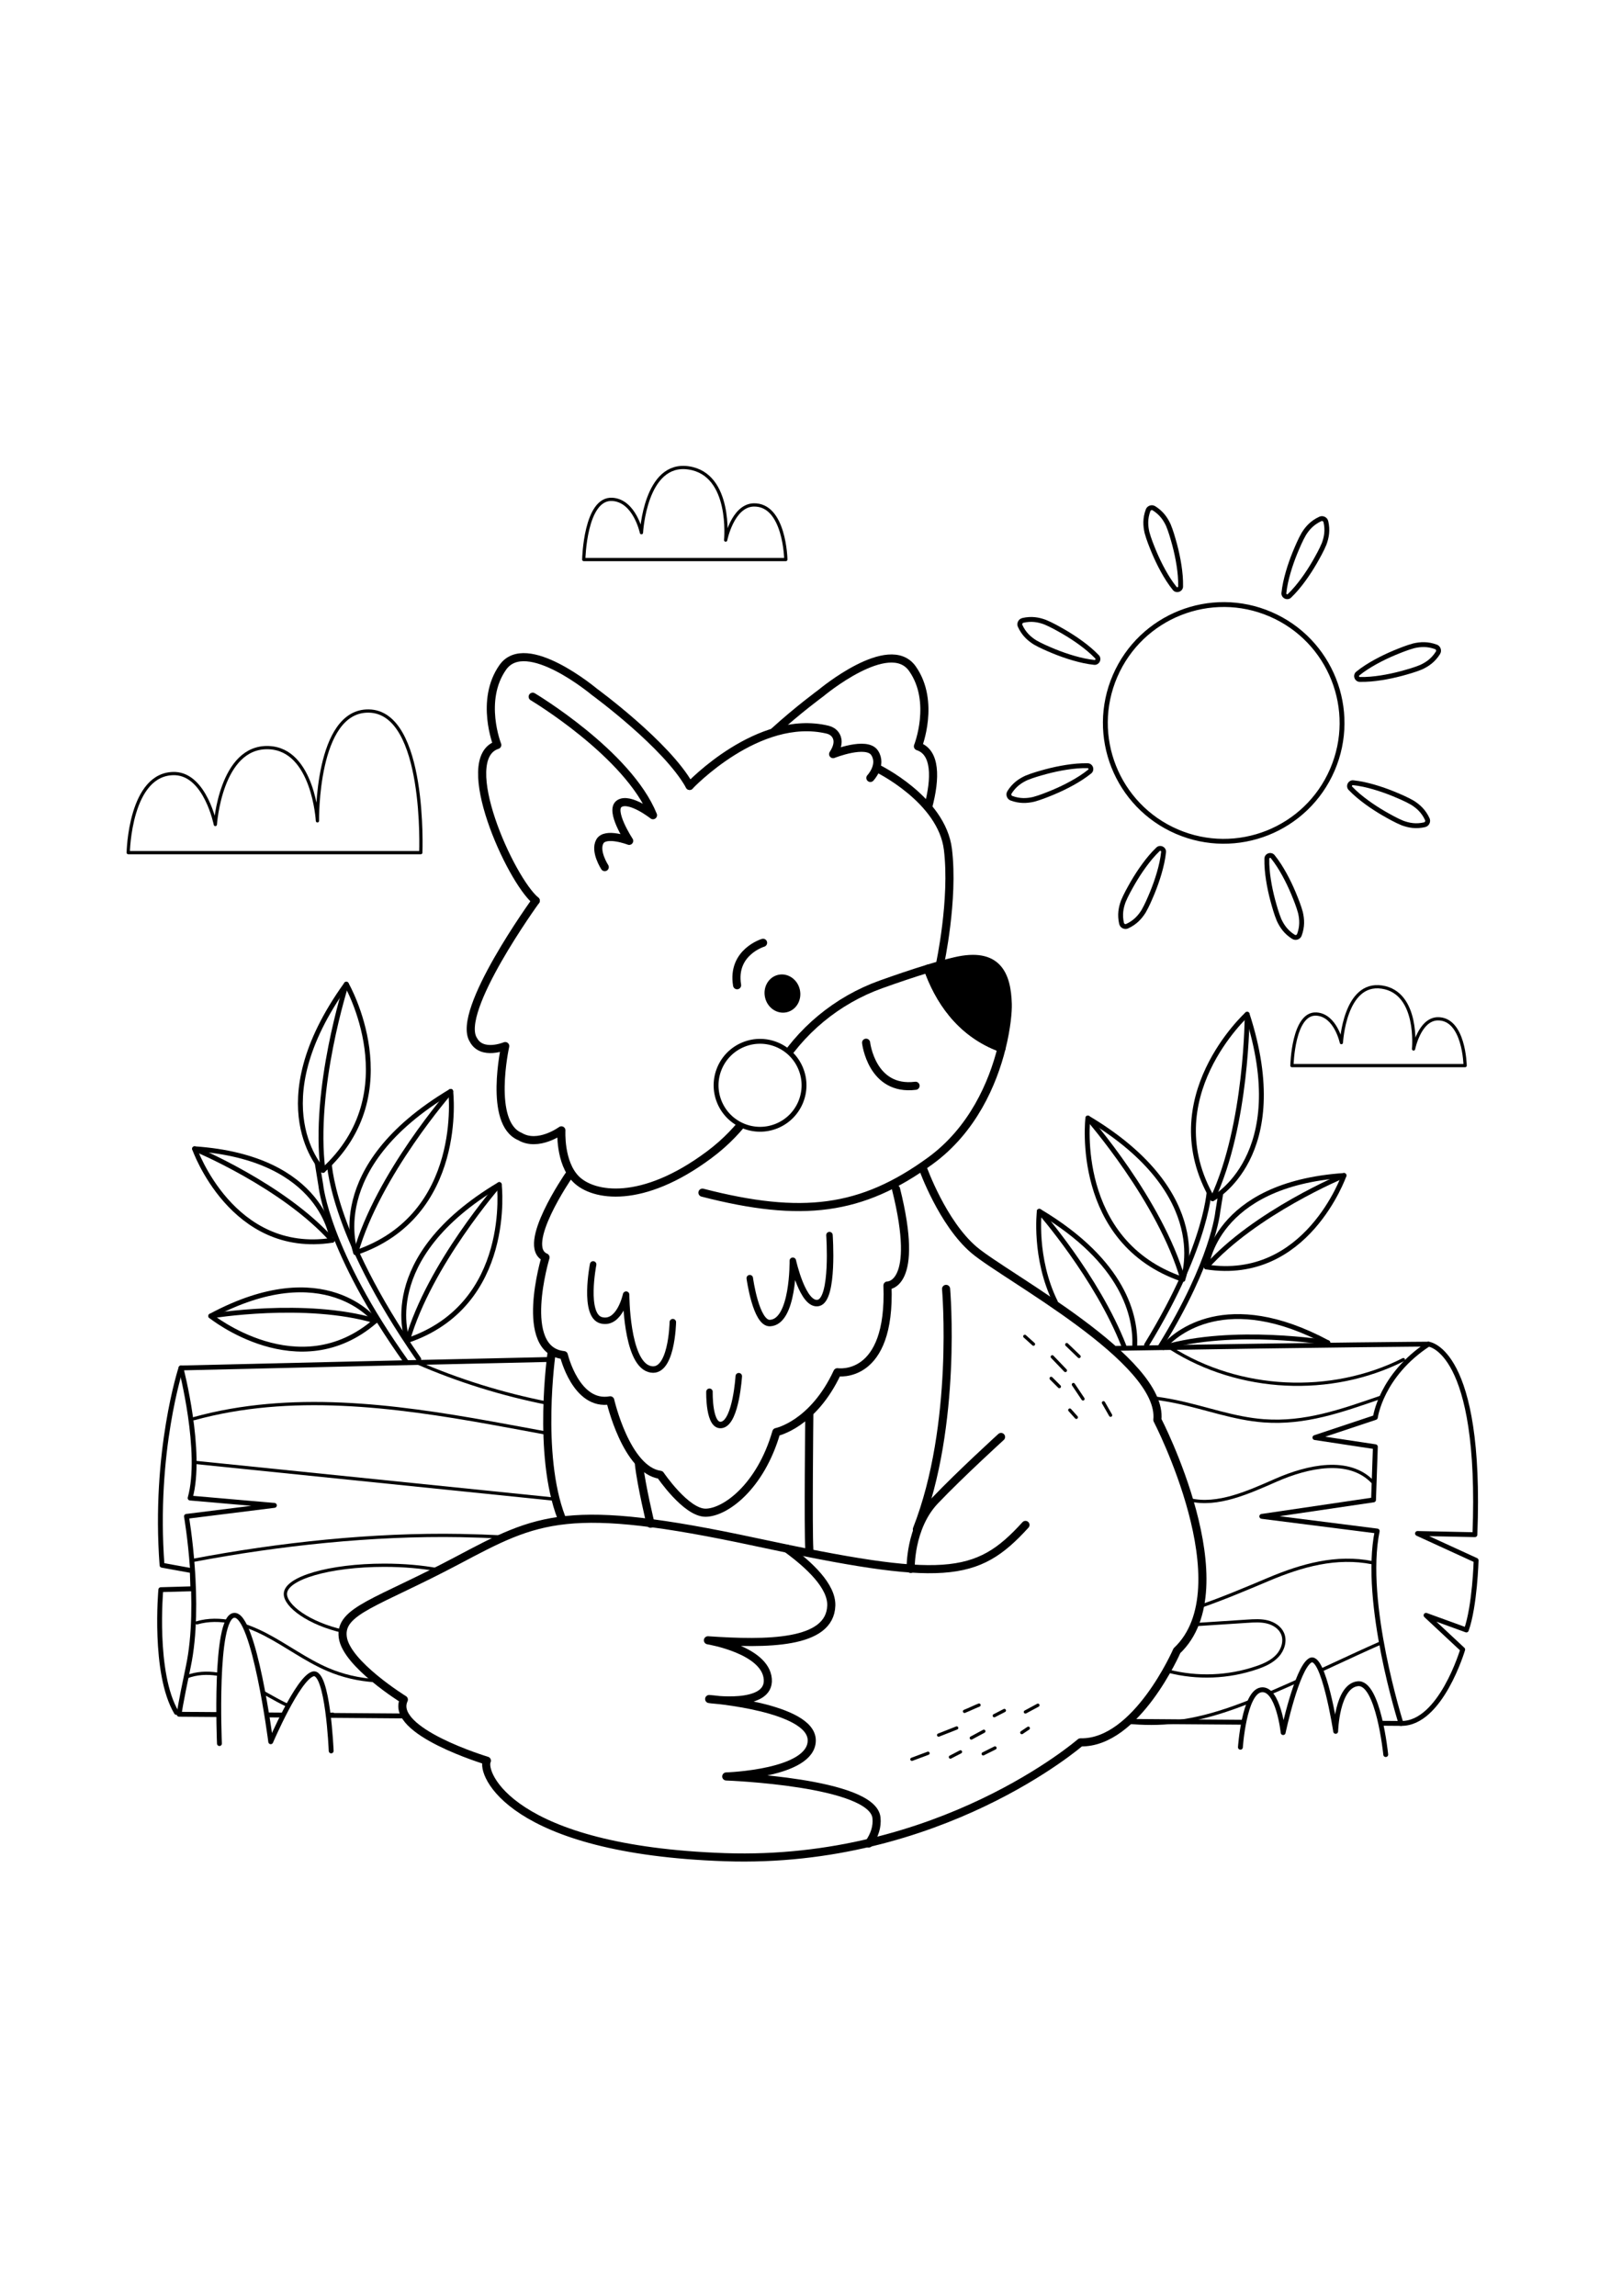 <?xml version="1.0" encoding="utf-8"?>
<!-- Generator: Adobe Illustrator 27.5.0, SVG Export Plug-In . SVG Version: 6.00 Build 0)  -->
<svg xmlns="http://www.w3.org/2000/svg" xmlns:xlink="http://www.w3.org/1999/xlink" viewBox="0 0 500 500" width="595" height="842" preserveAspectRatio="xMidYMid meet" data-scaled="true">
<g id="BACKGROUND">
	<rect y="0" style="fill:#FFFFFF;" width="500" height="500"/>
</g>
<g id="OBJECTS">
	<g>
		<g>
			<g>
				
					<path style="fill:#FFFFFF;stroke:#000000;stroke-width:1.5;stroke-linecap:round;stroke-linejoin:round;stroke-miterlimit:10;" d="
					M125.346,316.106c-24.6-34.428-26.464-54.669-26.464-54.669l-2.265-13.974l4.813,6.239c0,0,0.06,21.695,27.663,61.418"/>
			</g>
			<g>
				
					<path style="fill:#FFFFFF;stroke:#000000;stroke-width:1.5;stroke-linecap:round;stroke-linejoin:round;stroke-miterlimit:10;" d="
					M153.908,261.284c0,0,4.412,36.996-28.289,48.048C125.619,309.332,115.695,284.076,153.908,261.284z"/>
				
					<path style="fill:#FFFFFF;stroke:#000000;stroke-width:1.5;stroke-linecap:round;stroke-linejoin:round;stroke-miterlimit:10;" d="
					M153.908,261.284c0,0-21.584,24.591-28.289,48.048"/>
			</g>
			<g>
				
					<path style="fill:#FFFFFF;stroke:#000000;stroke-width:1.5;stroke-linecap:round;stroke-linejoin:round;stroke-miterlimit:10;" d="
					M138.939,232.562c0,0,4.566,38.286-29.275,49.723C109.664,282.285,99.394,256.149,138.939,232.562z"/>
				
					<path style="fill:#FFFFFF;stroke:#000000;stroke-width:1.5;stroke-linecap:round;stroke-linejoin:round;stroke-miterlimit:10;" d="
					M138.939,232.562c0,0-22.336,25.448-29.275,49.723"/>
			</g>
			<g>
				
					<path style="fill:#FFFFFF;stroke:#000000;stroke-width:1.5;stroke-linecap:round;stroke-linejoin:round;stroke-miterlimit:10;" d="
					M106.76,199.524c0,0,19.286,33.449-7.2,57.399C99.56,256.923,79.842,236.924,106.76,199.524z"/>
				
					<path style="fill:#FFFFFF;stroke:#000000;stroke-width:1.5;stroke-linecap:round;stroke-linejoin:round;stroke-miterlimit:10;" d="
					M106.76,199.524c0,0-10.421,32.292-7.2,57.399"/>
			</g>
			<g>
				
					<path style="fill:#FFFFFF;stroke:#000000;stroke-width:1.5;stroke-linecap:round;stroke-linejoin:round;stroke-miterlimit:10;" d="
					M64.963,301.798c0,0,27.167,21.954,50.743,1.506C115.705,303.305,100.3,282.831,64.963,301.798z"/>
				
					<path style="fill:#FFFFFF;stroke:#000000;stroke-width:1.5;stroke-linecap:round;stroke-linejoin:round;stroke-miterlimit:10;" d="
					M64.963,301.798c0,0,29.199-4.87,50.743,1.506"/>
			</g>
			<g>
				
					<path style="fill:#FFFFFF;stroke:#000000;stroke-width:1.5;stroke-linecap:round;stroke-linejoin:round;stroke-miterlimit:10;" d="
					M59.975,250.259c0,0,11.543,32.971,42.421,28.204C102.395,278.463,100.088,252.986,59.975,250.259z"/>
				
					<path style="fill:#FFFFFF;stroke:#000000;stroke-width:1.5;stroke-linecap:round;stroke-linejoin:round;stroke-miterlimit:10;" d="
					M59.975,250.259c0,0,27.44,11.382,42.421,28.204"/>
			</g>
		</g>
		<g>
			<g>
				
					<path style="fill:#FFFFFF;stroke:#000000;stroke-width:1.5;stroke-linecap:round;stroke-linejoin:round;stroke-miterlimit:10;" d="
					M357.79,311.046c16.22-26.289,17.61-41.382,17.61-41.382l2.265-13.974l-4.813,6.239c0,0-0.047,17.121-19.41,48.793"/>
			</g>
			<g>
				
					<path style="fill:#FFFFFF;stroke:#000000;stroke-width:1.5;stroke-linecap:round;stroke-linejoin:round;stroke-miterlimit:10;" d="
					M349.798,311.022c0.371-8.987-3.135-25.833-29.424-41.512c0,0-1.724,14.452,4.967,27.988"/>
				
					<path style="fill:#FFFFFF;stroke:#000000;stroke-width:1.5;stroke-linecap:round;stroke-linejoin:round;stroke-miterlimit:10;" d="
					M320.374,269.51c0,0,17.801,20.28,26.093,41.575"/>
			</g>
			<g>
				
					<path style="fill:#FFFFFF;stroke:#000000;stroke-width:1.5;stroke-linecap:round;stroke-linejoin:round;stroke-miterlimit:10;" d="
					M335.343,240.788c0,0-4.566,38.286,29.275,49.723C364.618,290.511,374.888,264.375,335.343,240.788z"/>
				
					<path style="fill:#FFFFFF;stroke:#000000;stroke-width:1.5;stroke-linecap:round;stroke-linejoin:round;stroke-miterlimit:10;" d="
					M335.343,240.788c0,0,22.336,25.448,29.275,49.723"/>
			</g>
			<g>
				
					<path style="fill:#FFFFFF;stroke:#000000;stroke-width:1.5;stroke-linecap:round;stroke-linejoin:round;stroke-miterlimit:10;" d="
					M384.445,208.793c0,0-28.57,25.972-10.651,56.86C373.794,265.653,398.672,252.622,384.445,208.793z"/>
				
					<path style="fill:#FFFFFF;stroke:#000000;stroke-width:1.5;stroke-linecap:round;stroke-linejoin:round;stroke-miterlimit:10;" d="
					M384.445,208.793c0,0,0.074,33.932-10.651,56.86"/>
			</g>
			<g>
				
					<path style="fill:#FFFFFF;stroke:#000000;stroke-width:1.5;stroke-linecap:round;stroke-linejoin:round;stroke-miterlimit:10;" d="
					M359.174,310.832c3.141-3.426,18.803-17.632,50.146-0.808"/>
				
					<path style="fill:#FFFFFF;stroke:#000000;stroke-width:1.5;stroke-linecap:round;stroke-linejoin:round;stroke-miterlimit:10;" d="
					M409.319,310.024c0,0-29.199-4.87-50.742,1.506"/>
			</g>
			<g>
				
					<path style="fill:#FFFFFF;stroke:#000000;stroke-width:1.5;stroke-linecap:round;stroke-linejoin:round;stroke-miterlimit:10;" d="
					M414.307,258.485c0,0-11.543,32.971-42.421,28.204C371.887,286.689,374.194,261.212,414.307,258.485z"/>
				
					<path style="fill:#FFFFFF;stroke:#000000;stroke-width:1.5;stroke-linecap:round;stroke-linejoin:round;stroke-miterlimit:10;" d="
					M414.307,258.485c0,0-27.44,11.382-42.421,28.204"/>
			</g>
		</g>
	</g>
	<g>
		<path style="fill:none;stroke:#000000;stroke-width:1.5;stroke-linecap:round;stroke-linejoin:round;stroke-miterlimit:10;" d="
			M55.784,317.807c0,0-8.471,25.788-5.835,60.8l9.318,1.694l0.188,5.553l-9.882,0.282c0,0-2.353,25.788,4.8,37.835"/>
		<path style="fill:none;stroke:#000000;stroke-width:1.5;stroke-linecap:round;stroke-linejoin:round;stroke-miterlimit:10;" d="
			M347.44,426.727l84.437,0.633c0,0-11.859-37.27-7.341-59.294l-35.576-4.518l34.447-5.082l0.565-16.376l-18.635-2.824l18.635-6.212
			c0,0,1.694-12.988,16.376-22.588c0,0-28.367,0.158-96.839,1.305"/>
		<path style="fill:none;stroke:#000000;stroke-width:1.5;stroke-linecap:round;stroke-linejoin:round;stroke-miterlimit:10;" d="
			M169.583,315.192c-34.146,0.748-71.993,1.614-113.799,2.615c0,0,6.776,25.976,2.824,40.094l25.976,2.259l-27.106,3.388
			c0,0,4.679,26.875,0.565,46.306c-2.541,12-2.823,14.682-2.823,14.682l70.306,0.527"/>
		<path style="fill:none;stroke:#000000;stroke-width:1.5;stroke-linecap:round;stroke-linejoin:round;stroke-miterlimit:10;" d="
			M440.348,310.466c0,0,16.565,1.506,14.306,58.729l-17.694-0.376l18.07,8.282c0,0-0.376,13.929-3.012,21.459l-12.423-4.518
			l11.294,10.541c0,0-6.777,22.965-19.012,22.776"/>
		<path style="fill:none;stroke:#000000;stroke-linecap:round;stroke-linejoin:round;stroke-miterlimit:10;" d="M105.855,398.989
			c-10.745-2.432-17.883-7.847-17.883-11.535c0-4.886,13.653-8.847,30.494-8.847c6.022,0,11.637,0.506,16.365,1.38"/>
		<path style="fill:none;stroke:#000000;stroke-linecap:round;stroke-linejoin:round;stroke-miterlimit:10;" d="M347.439,426.947
			c4.975,0.503,9.991,0.533,15.055-0.067c12.001-1.421,23.269-6.334,34.335-11.19c8.689-3.813,19.772-9.176,28.461-12.989"/>
		<path style="fill:none;stroke:#000000;stroke-linecap:round;stroke-linejoin:round;stroke-miterlimit:10;" d="M60.707,396.357
			c7.05-2.036,14.659,0.236,21.17,3.62c6.511,3.384,12.437,7.881,19.183,10.768c4.606,1.971,9.545,3.107,14.541,3.425"/>
		<path style="fill:none;stroke:#000000;stroke-linecap:round;stroke-linejoin:round;stroke-miterlimit:10;" d="M369.974,391.305
			c7.104-2.467,14.049-5.398,20.982-8.325c10.414-4.396,20.991-7.353,32.081-5.159"/>
		<path style="fill:none;stroke:#000000;stroke-linecap:round;stroke-linejoin:round;stroke-miterlimit:10;" d="M59.549,377.101
			c26.519-5.04,55.431-8.133,82.421-7.644c4.445,0.081,8.888,0.237,13.326,0.465"/>
		<path style="fill:none;stroke:#000000;stroke-linecap:round;stroke-linejoin:round;stroke-miterlimit:10;" d="M366.665,358.418
			c8.649,2.103,18.243-2.322,26.752-6.048c9.711-4.253,22.464-7.083,29.762,0.606"/>
		<path style="fill:none;stroke:#000000;stroke-linecap:round;stroke-linejoin:round;stroke-miterlimit:10;" d="M60.022,346.9
			c37.152,3.798,74.305,7.597,111.457,11.395"/>
		<path style="fill:none;stroke:#000000;stroke-linecap:round;stroke-linejoin:round;stroke-miterlimit:10;" d="M354.984,326.962
			c2.472,0.298,4.945,0.697,7.417,1.207c9.105,1.878,17.938,5.253,27.214,5.928c12.7,0.925,23.736-3.032,35.767-7.162"/>
		<path style="fill:none;stroke:#000000;stroke-linecap:round;stroke-linejoin:round;stroke-miterlimit:10;" d="M59.77,333.438
			c29.7-8.207,61.339-4.133,91.677,1.33c5.801,1.044,11.613,2.139,17.435,3.206"/>
		<path style="fill:none;stroke:#000000;stroke-linecap:round;stroke-linejoin:round;stroke-miterlimit:10;" d="M128.421,316.106
			c12.945,5.643,26.492,9.833,40.331,12.573"/>
		<path style="fill:none;stroke:#000000;stroke-linecap:round;stroke-linejoin:round;stroke-miterlimit:10;" d="M360.917,311.724
			c21.125,13.415,49.353,14.8,71.69,3.518"/>
		<path style="fill:none;stroke:#000000;stroke-linecap:round;stroke-linejoin:round;stroke-miterlimit:10;" d="M57.595,412.986
			c5.994-2.31,12.815-0.611,18.602,2.178c4.279,2.062,8.265,4.697,12.573,6.696c4.308,1.999,9.096,3.361,13.791,2.645"/>
		<path style="fill:none;stroke:#000000;stroke-linecap:round;stroke-linejoin:round;stroke-miterlimit:10;" d="M360.163,411.247
			c8.906,2.298,18.482,1.928,27.185-1.048c2.36-0.807,4.73-1.851,6.427-3.679s2.576-4.606,1.572-6.89
			c-0.819-1.863-2.725-3.067-4.701-3.552c-1.976-0.485-4.045-0.356-6.076-0.224c-5.332,0.346-10.664,0.692-15.997,1.039"/>
	</g>
	<g>
		<path style="fill:none;stroke:#000000;stroke-width:2.5;stroke-linecap:round;stroke-linejoin:round;stroke-miterlimit:10;" d="
			M284.489,256.254c0,0,6.023,16.941,15.812,25.223c9.788,8.282,58.353,33.882,56.47,52.329c0,0,26.729,51.576,6.024,71.153
			c0,0-12.424,28.612-29.741,28.235c0,0-43.294,37.647-109.553,35.388c-66.259-2.259-75.294-25.977-73.412-29.741
			c0,0-30.118-9.035-25.6-18.823c0,0-17.694-10.918-18.824-19.2c-1.129-8.282,10.541-10.541,35.388-23.718
			c24.847-13.176,33.882-18.071,91.859-5.647c57.976,12.423,68.141,11.294,83.2-5.271"/>
		<path style="fill:none;stroke:#000000;stroke-width:2.5;stroke-linecap:round;stroke-linejoin:round;stroke-miterlimit:10;" d="
			M164.207,110.937c0,0,29.365,17.506,37.082,36.518c0,0-7.153-5.647-10.353-3.576c-3.2,2.071,3.012,11.482,3.012,11.482
			s-7.341-2.824-9.035,0.188c-1.694,3.012,1.506,7.906,1.506,7.906"/>
		<path style="fill:none;stroke:#000000;stroke-width:2.5;stroke-linecap:round;stroke-linejoin:round;stroke-miterlimit:10;" d="
			M270.372,132.96c0,0,19.953,9.6,21.835,25.035c1.882,15.435-2.447,35.388-2.447,35.388"/>
		<path style="fill:none;stroke:#000000;stroke-width:2.5;stroke-linecap:round;stroke-linejoin:round;stroke-miterlimit:10;" d="
			M175.313,258.513c0,0-15.059,21.835-7.153,25.223c0,0-8.659,28.612,5.647,30.118c0,0,3.765,15.812,14.306,13.929
			c0,0,4.894,21.459,15.435,22.965c0,0,7.906,11.671,13.929,11.671s16.941-7.906,21.835-24.847c0,0,11.294-2.259,18.823-18.447
			c0,0,16.565,2.635,15.435-26.729c0,0,10.165,0.376,2.635-29.741"/>
		<g>
			<path style="stroke:#000000;stroke-width:2.5;stroke-linecap:round;stroke-linejoin:round;stroke-miterlimit:10;" d="
				M308.742,219.237c1.565-6.261,1.981-11.343,1.912-13.618c-0.275-9.08-3.2-16.188-16.188-13.176
				c-2.544,0.59-5.437,1.398-8.442,2.314C289.2,203.747,295.659,214.536,308.742,219.237z"/>
			<path style="fill:none;stroke:#000000;stroke-width:2.5;stroke-linecap:round;stroke-linejoin:round;stroke-miterlimit:10;" d="
				M165.148,173.807c0,0-24.847,34.259-19.2,42.917c2.635,4.894,9.788,1.882,9.788,1.882s-5.271,23.718,4.518,27.859
				c5.647,3.388,12.8-1.882,12.8-1.882s-0.603,9.938,4.518,15.059c5.271,5.271,20.329,7.906,41.035-7.529
				c10.747-8.012,15.511-17.038,20.634-25.736c7.332-12.448,18.783-21.94,32.387-26.804c4.445-1.589,9.567-3.344,14.396-4.816
				c3.176,8.99,9.635,19.78,22.718,24.48c-2.709,10.836-8.871,25.214-21.994,34.758c-21.149,15.381-39.529,17.694-70.212,9.788"/>
			<path style="fill:none;stroke:#000000;stroke-width:2.5;stroke-linecap:round;stroke-linejoin:round;stroke-miterlimit:10;" d="
				M212.584,138.419c-6.965-12.612-29.365-28.988-29.365-28.988s-21.082-17.694-28.235-7.529
				c-7.153,10.165-1.694,23.906-1.694,23.906c-12.8,4.141,3.953,41.412,11.859,48"/>
			<path style="fill:none;stroke:#000000;stroke-width:2.5;stroke-linecap:round;stroke-linejoin:round;stroke-miterlimit:10;" d="
				M268.301,135.972c0,0,3.765-3.953,1.318-7.718c-2.447-3.765-12.8,0.376-12.8,0.376c1.967-3.002,1.486-4.923,0.654-6.043
				c-0.568-0.765-1.43-1.27-2.357-1.492c-21.39-5.106-42.532,17.323-42.532,17.323"/>
		</g>
		<path style="fill:#FFFFFF;stroke:#000000;stroke-width:2;stroke-linecap:round;stroke-linejoin:round;stroke-miterlimit:10;" d="
			M182.842,285.901c0,0-3.106,15.812,2.541,17.224c5.647,1.412,7.624-7.906,7.624-7.906s0,20.612,7.059,22.871
			c7.059,2.259,7.341-14.4,7.341-14.4"/>
		<path style="fill:#FFFFFF;stroke:#000000;stroke-width:2;stroke-linecap:round;stroke-linejoin:round;stroke-miterlimit:10;" d="
			M231.125,290.136c0,0,1.896,14.001,6.212,13.835c7.341-0.282,7.059-19.2,7.059-19.2s3.106,14.118,7.906,12.988
			c4.8-1.129,3.388-20.894,3.388-20.894"/>
		<path style="fill:#FFFFFF;stroke:#000000;stroke-width:2;stroke-linecap:round;stroke-linejoin:round;stroke-miterlimit:10;" d="
			M218.701,325.148c0,0-0.282,11.294,3.953,10.165c4.235-1.129,5.082-14.965,5.082-14.965"/>
		<path d="M235.842,203.669c0.742,3.179,3.741,5.197,6.697,4.507c2.956-0.69,4.751-3.827,4.009-7.007
			c-0.742-3.179-3.741-5.197-6.697-4.507C236.895,197.352,235.1,200.489,235.842,203.669z"/>
		<path style="fill:none;stroke:#000000;stroke-width:2.5;stroke-linecap:round;stroke-linejoin:round;stroke-miterlimit:10;" d="
			M235.224,186.778c0,0-9.7,2.893-8.007,13.076"/>
		
			<ellipse transform="matrix(0.925 -0.38 0.38 0.925 -70.088 106.173)" style="fill:#FFFFFF;stroke:#000000;stroke-width:1.5;stroke-linecap:round;stroke-linejoin:round;stroke-miterlimit:10;" cx="234.231" cy="230.842" rx="13.553" ry="13.553"/>
		<path style="fill:none;stroke:#000000;stroke-width:2.5;stroke-linecap:round;stroke-linejoin:round;stroke-miterlimit:10;" d="
			M266.983,217.572c0,0,1.694,14.965,15.247,13.271"/>
		<path style="fill:none;stroke:#000000;stroke-width:2.5;stroke-linecap:round;stroke-linejoin:round;stroke-miterlimit:10;" d="
			M238.677,121.645c7.378-6.702,14.357-11.804,14.357-11.804s21.082-17.694,28.235-7.529s1.694,23.906,1.694,23.906
			c5.536,1.791,5.544,9.78,3.13,18.803"/>
		<path style="fill:none;stroke:#000000;stroke-width:2.5;stroke-linecap:round;stroke-linejoin:round;stroke-miterlimit:10;" d="
			M242.587,373.492c6.971,5.093,13.855,11.579,13.667,17.55c-0.376,11.931-19.953,11.931-38.023,10.696
			c0,0,17.694,2.88,18.447,11.931c0.753,9.051-18.071,6.171-18.071,6.171s31.624,2.468,31.624,12.753s-26.353,11.108-26.353,11.108
			s45.176,1.646,46.306,12.753c0.272,2.679-0.55,5.335-2.378,7.902"/>
		<path style="fill:none;stroke:#000000;stroke-width:2.5;stroke-linecap:round;stroke-linejoin:round;stroke-miterlimit:10;" d="
			M280.725,379.736c0,0-0.376-12.8,7.529-21.082c7.906-8.282,20.329-19.577,20.329-19.577"/>
		<path style="fill:none;stroke:#000000;stroke-width:2.5;stroke-linecap:round;stroke-linejoin:round;stroke-miterlimit:10;" d="
			M291.64,293.441c0,0,3.642,41.867-9.002,74.081"/>
		<path style="fill:none;stroke:#000000;stroke-width:2.5;stroke-linecap:round;stroke-linejoin:round;stroke-miterlimit:10;" d="
			M249.478,332.301c0,0-0.376,35.012,0,41.412"/>
		<path style="fill:none;stroke:#000000;stroke-width:2.5;stroke-linecap:round;stroke-linejoin:round;stroke-miterlimit:10;" d="
			M170.042,313.101c0,0-4.518,31.247,3.012,50.823"/>
		<path style="fill:none;stroke:#000000;stroke-width:2.5;stroke-linecap:round;stroke-linejoin:round;stroke-miterlimit:10;" d="
			M200.536,365.807c0,0-2.824-11.577-3.576-18.353"/>
		<g>
			<path style="fill:none;stroke:#000000;stroke-linecap:round;stroke-linejoin:round;stroke-miterlimit:10;" d="M319.946,421.75
				c-1.287,0.692-2.573,1.385-3.86,2.077"/>
			<path style="fill:none;stroke:#000000;stroke-linecap:round;stroke-linejoin:round;stroke-miterlimit:10;" d="M309.603,423.373
				c-1.035,0.533-2.07,1.066-3.104,1.6"/>
			<path style="fill:none;stroke:#000000;stroke-linecap:round;stroke-linejoin:round;stroke-miterlimit:10;" d="M316.985,428.837
				c-0.667,0.449-1.335,0.897-2.002,1.346"/>
			<path style="fill:none;stroke:#000000;stroke-linecap:round;stroke-linejoin:round;stroke-miterlimit:10;" d="M294.911,428.758
				c-1.858,0.731-3.716,1.463-5.573,2.194"/>
			<path style="fill:none;stroke:#000000;stroke-linecap:round;stroke-linejoin:round;stroke-miterlimit:10;" d="M296.079,436.122
				c-1.034,0.535-2.067,1.071-3.101,1.607"/>
			<path style="fill:none;stroke:#000000;stroke-linecap:round;stroke-linejoin:round;stroke-miterlimit:10;" d="M301.798,421.706
				c-1.766,0.71-2.708,1.223-4.474,1.933"/>
			<path style="fill:none;stroke:#000000;stroke-linecap:round;stroke-linejoin:round;stroke-miterlimit:10;" d="M303.277,429.77
				c-1.287,0.692-2.573,1.385-3.86,2.077"/>
			<path style="fill:none;stroke:#000000;stroke-linecap:round;stroke-linejoin:round;stroke-miterlimit:10;" d="M306.717,434.918
				c-1.212,0.605-2.424,1.21-3.636,1.815"/>
			<path style="fill:none;stroke:#000000;stroke-linecap:round;stroke-linejoin:round;stroke-miterlimit:10;" d="M286.078,436.553
				c-1.659,0.62-3.317,1.239-4.976,1.859"/>
		</g>
		<g>
			<path style="fill:none;stroke:#000000;stroke-linecap:round;stroke-linejoin:round;stroke-miterlimit:10;" d="M333.849,327.346
				c-0.988-1.475-1.975-2.949-2.963-4.424"/>
			<path style="fill:none;stroke:#000000;stroke-linecap:round;stroke-linejoin:round;stroke-miterlimit:10;" d="M326.558,323.55
				c-0.844-0.844-1.689-1.688-2.533-2.532"/>
			<path style="fill:none;stroke:#000000;stroke-linecap:round;stroke-linejoin:round;stroke-miterlimit:10;" d="M328.418,318.583
				c-1.348-1.404-2.696-2.807-4.044-4.211"/>
			<path style="fill:none;stroke:#000000;stroke-linecap:round;stroke-linejoin:round;stroke-miterlimit:10;" d="M318.581,310.469
				c-0.891-0.802-1.782-1.604-2.673-2.406"/>
			<path style="fill:none;stroke:#000000;stroke-linecap:round;stroke-linejoin:round;stroke-miterlimit:10;" d="M332.64,314.276
				c-1.268-1.222-2.537-2.444-3.805-3.666"/>
			<path style="fill:none;stroke:#000000;stroke-linecap:round;stroke-linejoin:round;stroke-miterlimit:10;" d="M331.791,333.022
				c-0.672-0.746-1.343-1.492-2.015-2.238"/>
			<path style="fill:none;stroke:#000000;stroke-linecap:round;stroke-linejoin:round;stroke-miterlimit:10;" d="M342.354,332.378
				c-0.732-1.282-1.465-2.565-2.197-3.847"/>
		</g>
	</g>
	<g>
		
			<path style="fill:#FFFFFF;stroke:#000000;stroke-width:1.5;stroke-linecap:round;stroke-linejoin:round;stroke-miterlimit:10;" d="
			M382.371,434.701c0,0,1.129-16.941,6.4-17.694c5.271-0.753,6.776,13.176,6.776,13.176s4.141-19.576,8.282-22.212
			c4.141-2.635,7.906,21.835,7.906,21.835s0.376-13.929,6.776-14.682c6.4-0.753,8.659,21.835,8.659,21.835"/>
		
			<path style="fill:#FFFFFF;stroke:#000000;stroke-width:1.5;stroke-linecap:round;stroke-linejoin:round;stroke-miterlimit:10;" d="
			M67.643,433.571c0,0-1.694-38.965,4.518-39.529c6.212-0.565,11.294,38.965,11.294,38.965s8.371-19.527,12.988-20.894
			c4.618-1.367,5.647,23.718,5.647,23.718"/>
	</g>
	<g>
		<g>
			
				<ellipse transform="matrix(0.396 -0.918 0.918 0.396 118.682 418.226)" style="fill:#FFFFFF;stroke:#000000;stroke-width:1.5;stroke-linecap:round;stroke-linejoin:round;stroke-miterlimit:10;" cx="377.228" cy="118.905" rx="36.483" ry="36.483"/>
			<g>
				<g>
					
						<path style="fill:#FFFFFF;stroke:#000000;stroke-width:1.5;stroke-linecap:round;stroke-linejoin:round;stroke-miterlimit:10;" d="
						M408.714,56.975c0.617,2.673,0.206,4.841-0.532,6.848c-0.816,1.969-1.867,3.822-2.921,5.674
						c-1.072,1.843-2.231,3.643-3.508,5.386c-1.277,1.742-2.659,3.433-4.297,4.998c-0.36,0.344-0.976,0.325-1.376-0.043
						c-0.237-0.218-0.344-0.516-0.317-0.789c0.238-2.253,0.732-4.38,1.332-6.455c0.6-2.075,1.317-4.092,2.121-6.067
						c0.822-1.966,1.648-3.93,2.708-5.779c1.138-1.811,2.603-3.46,5.097-4.605c0.549-0.252,1.25-0.021,1.566,0.517
						C408.647,56.761,408.689,56.87,408.714,56.975z"/>
				</g>
				<g>
					
						<path style="fill:#FFFFFF;stroke:#000000;stroke-width:1.5;stroke-linecap:round;stroke-linejoin:round;stroke-miterlimit:10;" d="
						M345.742,180.834c-0.617-2.673-0.206-4.841,0.532-6.848c0.817-1.969,1.867-3.822,2.921-5.674
						c1.072-1.843,2.231-3.643,3.508-5.386c1.277-1.742,2.659-3.433,4.297-4.998c0.361-0.344,0.976-0.325,1.376,0.043
						c0.237,0.218,0.344,0.515,0.317,0.789c-0.238,2.253-0.732,4.38-1.331,6.455c-0.6,2.075-1.317,4.093-2.121,6.067
						c-0.822,1.966-1.648,3.93-2.708,5.779c-1.138,1.81-2.603,3.46-5.097,4.605c-0.549,0.252-1.25,0.02-1.566-0.517
						C345.809,181.048,345.767,180.939,345.742,180.834z"/>
				</g>
			</g>
			<g>
				<g>
					
						<path style="fill:#FFFFFF;stroke:#000000;stroke-width:1.5;stroke-linecap:round;stroke-linejoin:round;stroke-miterlimit:10;" d="
						M439.158,150.391c-2.673,0.617-4.841,0.206-6.848-0.532c-1.969-0.816-3.822-1.867-5.674-2.921
						c-1.843-1.072-3.643-2.231-5.386-3.508c-1.742-1.277-3.433-2.659-4.998-4.297c-0.344-0.36-0.325-0.976,0.043-1.376
						c0.218-0.237,0.516-0.344,0.789-0.317c2.253,0.238,4.38,0.732,6.455,1.332c2.075,0.6,4.093,1.317,6.067,2.121
						c1.966,0.822,3.93,1.648,5.779,2.708c1.81,1.138,3.46,2.603,4.605,5.097c0.252,0.549,0.02,1.25-0.517,1.566
						C439.372,150.324,439.263,150.366,439.158,150.391z"/>
				</g>
				<g>
					
						<path style="fill:#FFFFFF;stroke:#000000;stroke-width:1.5;stroke-linecap:round;stroke-linejoin:round;stroke-miterlimit:10;" d="
						M315.299,87.419c2.673-0.617,4.841-0.206,6.848,0.532c1.969,0.816,3.822,1.867,5.674,2.921
						c1.843,1.072,3.643,2.231,5.386,3.508c1.742,1.277,3.433,2.659,4.998,4.297c0.344,0.36,0.325,0.976-0.043,1.376
						c-0.218,0.237-0.515,0.344-0.789,0.317c-2.253-0.238-4.38-0.732-6.455-1.331c-2.075-0.6-4.092-1.317-6.067-2.121
						c-1.966-0.822-3.93-1.648-5.779-2.708c-1.811-1.138-3.46-2.603-4.605-5.097c-0.252-0.549-0.02-1.25,0.517-1.566
						C315.084,87.486,315.194,87.443,315.299,87.419z"/>
				</g>
			</g>
			<g>
				<g>
					
						<path style="fill:#FFFFFF;stroke:#000000;stroke-width:1.5;stroke-linecap:round;stroke-linejoin:round;stroke-miterlimit:10;" d="
						M443.283,97.378c-1.454,2.327-3.277,3.569-5.219,4.466c-1.969,0.815-4.023,1.383-6.077,1.947
						c-2.061,0.545-4.154,0.998-6.289,1.328c-2.135,0.329-4.308,0.547-6.572,0.495c-0.498-0.011-0.92-0.46-0.943-1.003
						c-0.013-0.322,0.121-0.608,0.334-0.782c1.762-1.424,3.615-2.579,5.506-3.623c1.891-1.043,3.825-1.963,5.79-2.79
						c1.971-0.809,3.944-1.613,6.001-2.172c2.085-0.475,4.288-0.606,6.86,0.348c0.566,0.21,0.898,0.869,0.742,1.473
						C443.387,97.179,443.34,97.286,443.283,97.378z"/>
				</g>
				<g>
					
						<path style="fill:#FFFFFF;stroke:#000000;stroke-width:1.5;stroke-linecap:round;stroke-linejoin:round;stroke-miterlimit:10;" d="
						M311.173,140.432c1.454-2.327,3.277-3.569,5.219-4.466c1.969-0.815,4.023-1.383,6.078-1.947
						c2.061-0.545,4.154-0.998,6.288-1.328c2.135-0.329,4.308-0.547,6.573-0.495c0.498,0.011,0.92,0.46,0.942,1.003
						c0.013,0.322-0.121,0.608-0.334,0.782c-1.762,1.424-3.615,2.579-5.506,3.623c-1.892,1.043-3.825,1.963-5.79,2.79
						c-1.971,0.809-3.944,1.613-6.001,2.172c-2.085,0.475-4.288,0.606-6.86-0.348c-0.566-0.21-0.898-0.869-0.742-1.473
						C311.069,140.63,311.117,140.523,311.173,140.432z"/>
				</g>
			</g>
			<g>
				<g>
					
						<path style="fill:#FFFFFF;stroke:#000000;stroke-width:1.5;stroke-linecap:round;stroke-linejoin:round;stroke-miterlimit:10;" d="
						M398.755,184.96c-2.327-1.454-3.569-3.277-4.467-5.219c-0.815-1.969-1.383-4.023-1.947-6.078
						c-0.545-2.061-0.998-4.154-1.328-6.288c-0.329-2.135-0.547-4.308-0.495-6.573c0.011-0.498,0.46-0.92,1.003-0.942
						c0.322-0.013,0.608,0.121,0.782,0.334c1.424,1.762,2.579,3.615,3.623,5.506c1.043,1.891,1.963,3.825,2.79,5.79
						c0.809,1.971,1.613,3.944,2.171,6.001c0.475,2.085,0.606,4.288-0.348,6.86c-0.21,0.566-0.869,0.898-1.473,0.742
						C398.954,185.064,398.847,185.016,398.755,184.96z"/>
				</g>
				<g>
					
						<path style="fill:#FFFFFF;stroke:#000000;stroke-width:1.5;stroke-linecap:round;stroke-linejoin:round;stroke-miterlimit:10;" d="
						M355.701,52.85c2.327,1.454,3.569,3.277,4.466,5.219c0.815,1.969,1.383,4.023,1.947,6.077c0.545,2.061,0.998,4.154,1.328,6.289
						c0.329,2.135,0.547,4.308,0.495,6.573c-0.011,0.498-0.46,0.92-1.003,0.942c-0.322,0.013-0.608-0.121-0.782-0.334
						c-1.424-1.761-2.579-3.615-3.623-5.506c-1.043-1.891-1.963-3.825-2.79-5.79c-0.809-1.971-1.613-3.944-2.171-6.001
						c-0.475-2.085-0.606-4.288,0.348-6.86c0.21-0.566,0.869-0.898,1.473-0.742C355.502,52.746,355.61,52.793,355.701,52.85z"/>
				</g>
			</g>
		</g>
		<path style="fill:none;stroke:#000000;stroke-linecap:round;stroke-linejoin:round;stroke-miterlimit:10;" d="M179.949,68.664
			h62.291c0,0-0.285-17.118-9.986-16.833c-6.467,0.285-8.559,10.841-8.559,10.841s1.997-20.256-11.412-22.254
			c-13.409-1.997-14.55,19.971-14.55,19.971s-2.055-9.807-8.939-10.271C180.329,49.549,179.949,68.664,179.949,68.664z"/>
		<path style="fill:none;stroke:#000000;stroke-linecap:round;stroke-linejoin:round;stroke-miterlimit:10;" d="M398.254,224.631
			h53.388c0,0-0.245-14.671-8.558-14.427c-5.543,0.244-7.336,9.292-7.336,9.292s1.712-17.361-9.781-19.073
			c-11.493-1.712-12.471,17.117-12.471,17.117s-1.761-8.405-7.662-8.803C398.58,208.247,398.254,224.631,398.254,224.631z"/>
		<path style="fill:none;stroke:#000000;stroke-linecap:round;stroke-linejoin:round;stroke-miterlimit:10;" d="M129.714,158.994
			H39.53c0,0,0.413-24.783,14.457-24.37c9.362,0.413,12.392,15.696,12.392,15.696s1.592-24.23,16.43-23.691
			c13.791,0.501,15.044,22.567,15.044,22.567s-0.517-34.08,15.797-33.85C131.452,115.596,129.714,158.994,129.714,158.994z"/>
	</g>
</g>
</svg>
